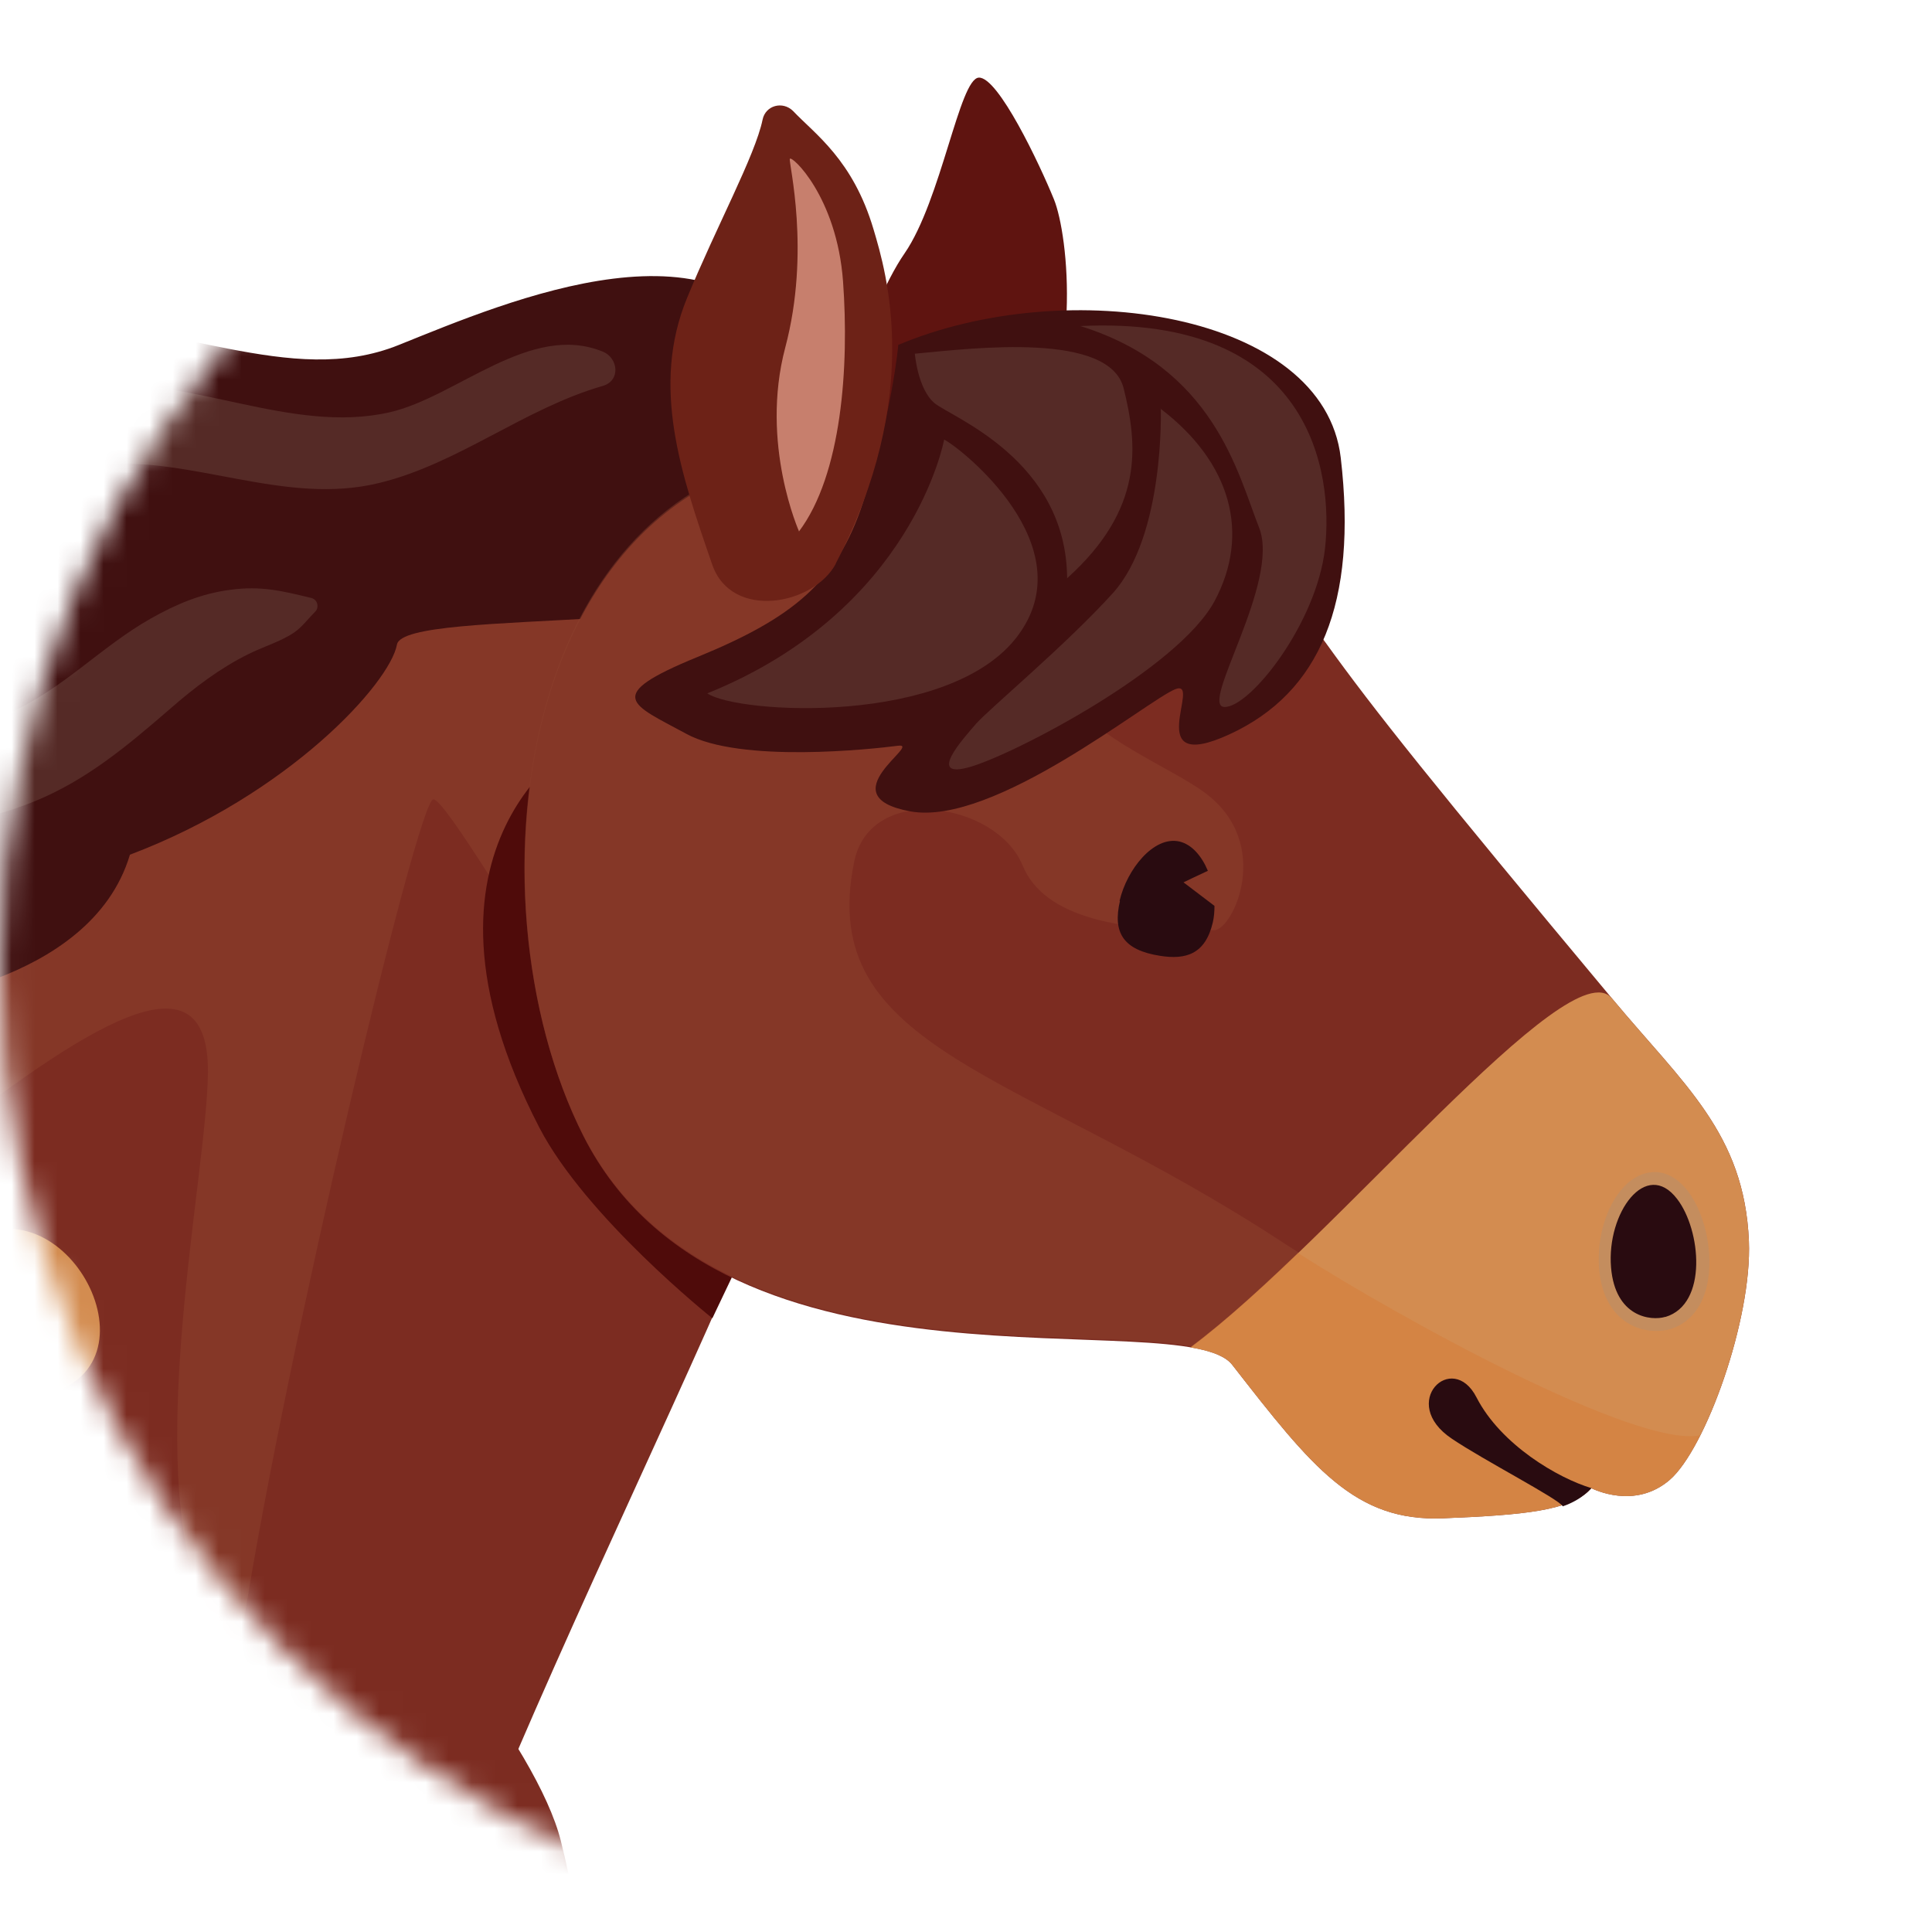 <svg width="84" height="84" viewBox="0 0 84 84" fill="none" xmlns="http://www.w3.org/2000/svg">
<mask id="mask0_143_320" style="mask-type:alpha" maskUnits="userSpaceOnUse" x="0" y="0" width="84" height="84">
<circle cx="42" cy="42" r="42" transform="matrix(-1 0 0 1 84 0)" fill="#D9D9D9"/>
</mask>
<g mask="url(#mask0_143_320)">
<path d="M7.335 105.326C14.225 109.166 27.342 106.816 33.658 106.439C42.503 105.918 54.848 105.542 54.848 105.542L55.961 94.632C55.961 94.632 45.949 91.995 37.085 87.635C35.649 86.935 29.513 85.015 23.161 81.731C17.06 78.591 5.003 82.449 2.939 90.201C1.342 96.229 -2.444 99.89 7.317 105.326H7.335Z" fill="#4D0A09"/>
<path d="M-120.059 83.759C-116.578 75.111 -111.483 68.005 -101.883 64.901C-75.633 56.414 -63.539 66.337 -48.019 65.027C-35.01 64.183 -24.711 57.706 -8.706 52.7C0.679 49.757 22.336 71.935 24.381 80.027C26.265 87.455 25.852 95.745 17.473 107.48C11.193 116.29 -5.907 126.786 -35.459 128.598C-67.235 130.536 -77.104 118.766 -83.115 119.214C-88.354 119.609 -114.318 122.193 -118.139 112.181C-123.881 97.091 -122.769 90.434 -120.077 83.759H-120.059Z" fill="url(#paint0_linear_143_320)"/>
<g style="mix-blend-mode:multiply" opacity="0.39">
<path d="M-118.803 80.924C-118.426 80.135 -118.032 79.345 -117.619 78.591C-117.565 78.484 -117.511 78.394 -117.457 78.286C-117.027 77.497 -116.578 76.743 -116.094 75.99C-115.538 75.146 -115.017 74.393 -114.443 73.675C-119.664 83.382 -116.776 90.523 -109.724 103.012C-99.371 121.349 -75.848 106.708 -75.848 106.708C-75.848 106.708 -65.674 119.107 -39.531 117.51C-13.389 115.931 0.194 108.7 6.851 109.74C9.327 110.117 12.413 110.512 15.482 109.938C7.981 118.156 -8.562 126.983 -35.458 128.634C-67.235 130.572 -77.104 118.802 -83.115 119.25C-88.354 119.645 -114.317 122.229 -118.139 112.216C-121.477 103.442 -122.482 97.539 -122.23 92.802C-121.818 89.196 -121.028 86.127 -120.077 83.777C-119.736 82.934 -119.377 82.09 -119.001 81.283C-118.947 81.175 -118.893 81.05 -118.839 80.942L-118.803 80.924Z" fill="#924731"/>
</g>
<path d="M-35.549 64.129C-33.306 60.613 4.32 11.072 33.155 19.541C39.273 21.336 33.478 42.562 34.931 44.949C36.905 48.178 19.482 78.556 16.324 93.52C14.225 103.46 -38.043 68.023 -35.549 64.129Z" fill="#7C2C21"/>
<path d="M-8.077 78.897C-1.062 72.258 -7.862 55.517 -12.94 59.931C-18.018 64.345 -29.627 72.329 -38.455 69.082C-47.283 65.816 -47.982 60.433 -51.392 61.905C-54.801 63.376 -65.279 72.545 -62.157 75.146C-59.035 77.748 -45.309 78.573 -45.973 85.607C-46.637 92.641 -50.064 99.064 -41.236 99.944C-32.408 100.823 -31.26 83.364 -24.387 83.508C-17.515 83.651 -12.061 82.665 -8.077 78.897ZM-65.441 94.291C-70.178 92.497 -67.235 82.826 -64.58 80.637C-61.906 78.448 -55.088 83.221 -53.832 88.891C-52.827 93.394 -60.704 96.068 -65.441 94.291ZM-83.222 66.013C-80.89 60.2 -66.464 68.615 -71.811 72.688C-74.879 75.021 -85.555 71.827 -83.222 66.013ZM-73.067 77.838C-72.475 74.518 -67.863 76.546 -67.953 77.838C-68.132 80.655 -73.659 81.157 -73.067 77.838ZM-67.953 65.439C-66.41 63.232 -62.301 67.395 -64.562 68.256C-67.127 69.243 -69.478 67.646 -67.953 65.439ZM-2.013 54.404C2.401 50.6 7.174 59.016 2.276 60.541C-1.654 61.761 -6.427 58.208 -2.013 54.404ZM0.876 66.013C2.67 63.753 6.349 69.656 3.388 69.746C-0.9 69.871 -0.9 68.274 0.876 66.013Z" fill="#D38C50"/>
<g style="mix-blend-mode:multiply" opacity="0.39">
<path d="M32.993 53.651L30.499 18.554C-2.498 20.654 -33.593 61.994 -35.369 64.757C-35.621 65.152 -25.86 62.227 -22.128 61.994C-12.941 61.402 9.165 35.457 9.039 46.653C8.986 51.193 6.222 63.537 8.806 69.728C9.775 72.042 10.242 72.868 10.618 70.391C12.431 58.836 18.154 34.811 18.836 34.757C19.787 34.667 31.773 56.575 32.975 53.633L32.993 53.651Z" fill="#924731"/>
</g>
<path d="M34.788 15.809C31.684 8.937 22.067 13.1 17.33 15.002C12.593 16.904 7.676 13.871 0.966 13.907C-5.745 13.943 -5.153 17.28 -9.854 17.98C-14.555 18.68 -22.576 14.445 -29.107 18.213C-25.554 20.726 -24.137 22.753 -19.113 22.143C-22.181 24.027 -27.976 23.094 -30.452 22.628C-40.752 20.726 -44.556 26.252 -47.498 28.567C-51.105 31.366 -55.59 33.16 -59.197 31.294C-59.197 34.488 -58.067 38.238 -46.942 35.905C-54.514 38.525 -61.691 40.858 -68.132 38.991C-68.94 38.758 -68.204 41.181 -65.333 43.065C-60.112 46.492 -54.693 46.312 -54.693 46.312C-54.693 46.312 -65.351 46.42 -67.935 52.754C-65.082 51.731 -56.972 53.543 -52.522 54.404C-52.414 57.275 -59.484 55.481 -63.97 55.427C-70.178 55.337 -71.38 60.971 -75.31 57.383C-74.825 60.828 -71.219 62.532 -63.647 62.461C-56.075 62.389 -59.968 65.888 -48.485 66.624C-44.556 66.875 -33.736 65.062 -27.671 62.066C-21.625 59.07 -20.476 55.301 -20.476 55.301C-20.476 55.301 -11.971 55.732 -10.5 50.941C-9.029 46.151 -4.776 43.639 -4.776 43.639C-4.776 43.639 3.926 42.939 5.649 37.161C12.575 34.542 16.953 29.697 17.258 28.028C17.545 26.36 34.124 27.777 36.331 24.494C38.538 21.21 34.77 15.791 34.77 15.791L34.788 15.809Z" fill="#401010"/>
<path d="M6.169 111.786C13.113 115.446 17.509 109.848 23.879 109.112C32.797 108.09 44.172 104.286 44.172 104.286L45.321 93.359C45.321 93.359 35.273 91.349 26.373 87.258C24.92 86.594 18.675 84.118 12.288 81.014C6.151 78.035 -5.996 82.736 -8.077 90.972C-9.692 97.378 -3.663 106.6 6.169 111.768V111.786Z" fill="#7C2C21"/>
<g style="mix-blend-mode:color-dodge" opacity="0.12">
<path d="M33.048 92.91C31.307 95.942 13.669 92.982 7.533 92.964C1.414 92.964 -4.543 94.955 -5.063 91.313C-5.404 89.034 0.32 82.377 9.309 83.651C18.299 84.925 33.945 91.349 33.066 92.892L33.048 92.91Z" fill="#BB9C84"/>
</g>
<path d="M44.406 20.331C47.133 16.312 46.452 10.211 45.824 8.668C45.196 7.125 43.401 3.339 42.558 3.375C41.715 3.411 40.925 8.704 39.328 11.018C37.731 13.315 35.273 20.331 37.624 21.605C39.974 22.879 43.455 21.73 44.406 20.331Z" fill="#5F1410"/>
<path d="M30.966 57.311C30.966 57.311 25.476 52.933 23.448 49.022C17.006 36.569 25.332 32.155 25.332 32.155L33.281 52.467L30.966 57.329V57.311Z" fill="#4F0B0A"/>
<path d="M37.982 19.559C50.057 20.026 55.261 24.655 57.647 27.956C59.764 30.899 62.294 34.075 70.082 43.405C73.204 47.156 75.841 49.273 76.039 53.956C76.182 57.365 74.155 62.999 72.594 64.345C71.069 65.655 69.274 64.74 69.184 64.704C68.305 65.691 66.242 65.87 62.761 66.013C58.903 66.175 57.055 63.806 53.574 59.339C51.439 56.611 31.486 61.474 25.368 49.398C20.057 38.902 22.443 18.967 37.964 19.559H37.982Z" fill="#7C2C21"/>
<g style="mix-blend-mode:multiply" opacity="0.39">
<path d="M30.59 21.192C32.833 20.062 35.309 19.452 37.983 19.541C38.682 19.577 39.346 19.613 39.992 19.667C40.351 19.703 40.71 19.739 41.051 19.775C41.302 19.793 41.535 19.828 41.786 19.846C42.253 19.9 42.702 19.972 43.132 20.044C43.222 20.044 43.312 20.08 43.401 20.08C43.904 20.169 44.388 20.259 44.855 20.349L46.021 23.363C45.016 24.978 46.075 28.8 46.757 30.451C47.367 31.958 51.009 33.429 52.391 34.47C55.369 36.677 53.611 40.445 52.785 40.445C48.82 40.499 45.411 39.942 44.46 37.628C43.347 34.901 37.857 33.985 37.139 37.466C35.453 45.702 44.37 46.528 55.818 54.046C60.142 56.88 71.051 62.945 73.904 62.371C73.474 63.232 73.007 63.932 72.577 64.291C71.051 65.601 69.257 64.686 69.167 64.65C68.288 65.637 66.225 65.816 62.744 65.96C58.886 66.121 57.038 63.753 53.557 59.285C51.422 56.558 31.469 61.42 25.351 49.344C21.044 40.822 21.816 26.073 30.554 21.138L30.59 21.192Z" fill="#924731"/>
</g>
<path d="M70.082 43.405C73.204 47.156 75.841 49.273 76.039 53.956C76.182 57.365 74.155 62.999 72.594 64.345C71.069 65.655 69.274 64.74 69.184 64.704C68.305 65.691 66.242 65.87 62.761 66.013C58.903 66.175 57.055 63.806 53.574 59.339C53.287 58.962 52.641 58.729 51.762 58.585C57.988 53.956 68.234 41.198 70.082 43.405Z" fill="#D38C50"/>
<g style="mix-blend-mode:multiply" opacity="0.39">
<path d="M73.921 62.407C73.473 63.268 73.024 63.968 72.594 64.327C71.069 65.637 69.274 64.722 69.184 64.686C68.305 65.672 66.242 65.852 62.761 65.996C58.903 66.157 57.055 63.788 53.574 59.321C53.287 58.944 52.641 58.711 51.762 58.567C53.161 57.526 54.776 56.073 56.427 54.476C61.074 57.437 71.158 62.945 73.903 62.407H73.921Z" fill="#D67731"/>
</g>
<path d="M39.041 15.002C46.379 11.898 57.558 13.584 58.293 19.9C59.029 26.216 57.396 30.11 53.467 31.922C49.537 33.734 52.318 29.482 51.098 29.966C49.878 30.451 43.203 35.941 39.579 35.277C35.955 34.613 40.153 32.281 39.041 32.424C37.928 32.568 32.204 33.196 29.836 31.904C27.468 30.612 26.158 30.271 30.32 28.567C34.483 26.862 36.385 25.301 37.516 21.874C38.807 17.944 39.059 14.966 39.059 14.966L39.041 15.002Z" fill="#401010"/>
<path d="M48.676 39.171C48.999 37.789 50.165 36.336 51.277 36.587C51.816 36.713 52.246 37.215 52.516 37.861C52.049 38.076 51.457 38.363 51.457 38.363L52.803 39.386C52.803 39.637 52.785 39.871 52.731 40.104C52.408 41.486 51.565 41.737 50.434 41.557C48.837 41.306 48.371 40.553 48.694 39.171H48.676Z" fill="#290B10"/>
<g style="mix-blend-mode:multiply" opacity="0.21">
<path d="M71.948 57.867C72.181 57.867 72.397 57.849 72.594 57.796C73.33 57.58 73.868 57.024 74.137 56.181C74.568 54.853 74.227 52.879 73.383 51.785C72.863 51.121 72.325 50.959 71.966 50.959C71.482 50.959 70.997 51.175 70.602 51.605C69.849 52.395 69.418 53.83 69.526 55.158C69.687 57.114 70.889 57.849 71.966 57.867H71.948Z" fill="#8B9095"/>
</g>
<path d="M72.414 57.257C74.262 56.701 73.957 53.471 72.916 52.126C71.57 50.367 69.848 52.736 70.045 55.104C70.225 57.275 71.786 57.437 72.396 57.257H72.414Z" fill="#290B10"/>
<path d="M69.202 64.704C67.749 64.273 65.255 62.82 64.196 60.756C63.138 58.693 60.787 60.989 63.12 62.55C64.465 63.465 67.803 65.188 67.946 65.493C68.826 65.188 69.202 64.686 69.202 64.686V64.704Z" fill="#290B10"/>
<path d="M36.331 24.512C40.135 17.209 38.538 11.844 37.982 9.978C37.085 6.945 35.434 5.833 34.483 4.828C34.034 4.38 33.281 4.577 33.155 5.205C32.832 6.766 31.145 9.852 29.872 12.956C28.293 16.796 29.602 20.6 30.966 24.547C31.809 26.988 35.398 26.306 36.349 24.494L36.331 24.512Z" fill="#6D2217"/>
<path d="M34.734 23.112C36.6 20.636 36.923 15.935 36.654 12.239C36.385 8.542 34.394 6.712 34.34 6.91C34.286 7.089 35.255 10.911 34.142 15.109C33.03 19.308 34.752 23.13 34.752 23.13L34.734 23.112Z" fill="#C77F6D"/>
<g style="mix-blend-mode:color-dodge" opacity="0.25">
<path d="M46.971 14.176C57.037 13.692 57.97 20.564 57.611 23.83C57.252 27.095 54.346 30.774 53.233 30.738C52.121 30.702 55.691 25.301 54.74 22.933C53.807 20.564 52.785 15.989 46.971 14.176Z" fill="#937768"/>
</g>
<g style="mix-blend-mode:color-dodge" opacity="0.25">
<path d="M50.452 17.765C53.52 20.098 54.381 23.202 52.802 26.144C51.205 29.087 44.154 32.765 42.198 33.339C40.242 33.914 41.875 32.119 42.449 31.455C43.023 30.809 46.379 28.01 48.388 25.785C50.649 23.273 50.469 17.765 50.469 17.765H50.452Z" fill="#937768"/>
</g>
<g style="mix-blend-mode:color-dodge" opacity="0.25">
<path d="M39.776 15.379C42.395 15.127 48.245 14.428 48.855 16.886C49.465 19.344 49.752 22.125 46.397 25.14C46.361 19.99 41.373 18.142 40.637 17.532C39.901 16.922 39.776 15.379 39.776 15.379Z" fill="#937768"/>
</g>
<g style="mix-blend-mode:color-dodge" opacity="0.25">
<path d="M41.05 19.111C41.786 19.488 47.187 23.74 44.244 27.651C41.301 31.581 32.061 31.043 30.751 30.146C39.704 26.539 41.05 19.111 41.05 19.111Z" fill="#937768"/>
</g>
<g style="mix-blend-mode:color-dodge" opacity="0.25">
<path d="M-19.041 19.057C-17.606 18.178 -15.794 18.662 -14.268 19.057C-12.349 19.577 -10.178 20.313 -8.186 20.295C-3.969 20.259 -0.273 17.227 3.926 16.778C8.268 16.329 12.664 18.895 16.934 17.927C19.859 17.263 23.053 13.997 26.211 15.289C26.875 15.558 27 16.545 26.211 16.778C22.784 17.765 19.949 20.151 16.504 20.995C12.359 22.017 8.34 19.793 4.195 20.205C0.086 20.6 -3.377 23.381 -7.612 23.291C-9.585 23.256 -11.29 22.556 -12.959 21.569C-13.82 21.049 -14.771 20.636 -15.758 20.385C-16.816 20.116 -17.875 20.187 -18.916 19.954C-19.346 19.864 -19.382 19.254 -19.041 19.039V19.057Z" fill="#937768"/>
</g>
<g style="mix-blend-mode:color-dodge" opacity="0.25">
<path d="M-41.021 34.38C-39.783 32.909 -37.217 31.437 -35.351 30.935C-32.965 30.307 -30.578 30.989 -28.299 31.689C-25.429 32.586 -22.934 32.747 -20.171 31.437C-18.072 30.451 -15.829 29.625 -13.479 29.912C-11.074 30.199 -8.903 31.276 -6.553 31.742C-4.22 32.227 -1.762 31.958 0.427 30.989C2.724 29.966 4.393 28.118 6.546 26.898C7.658 26.27 8.753 25.803 10.027 25.642C11.354 25.462 12.287 25.696 13.543 26.001C13.813 26.073 13.884 26.413 13.705 26.593C13.131 27.185 13.059 27.4 12.341 27.759C11.839 28.01 11.301 28.19 10.798 28.441C9.56 29.051 8.43 29.912 7.407 30.809C5.559 32.406 3.782 33.913 1.486 34.847C-3.233 36.767 -7.88 35.905 -12.33 33.734C-13.389 33.214 -14.555 32.711 -15.739 32.729C-17.103 32.765 -18.503 33.357 -19.848 33.591C-22.073 33.967 -24.137 34.541 -26.415 34.219C-29.143 33.806 -31.942 32.317 -34.741 33.106C-36.769 33.68 -38.437 35.959 -40.716 35.511C-41.254 35.403 -41.326 34.721 -41.021 34.362V34.38Z" fill="#937768"/>
</g>
</g>
<defs>
<linearGradient id="paint0_linear_143_320" x1="35.737" y1="85.695" x2="-125.683" y2="98.892" gradientUnits="userSpaceOnUse">
<stop offset="0.39" stop-color="#7C2C21"/>
<stop offset="0.81" stop-color="#6C1814"/>
</linearGradient>
</defs>
</svg>
